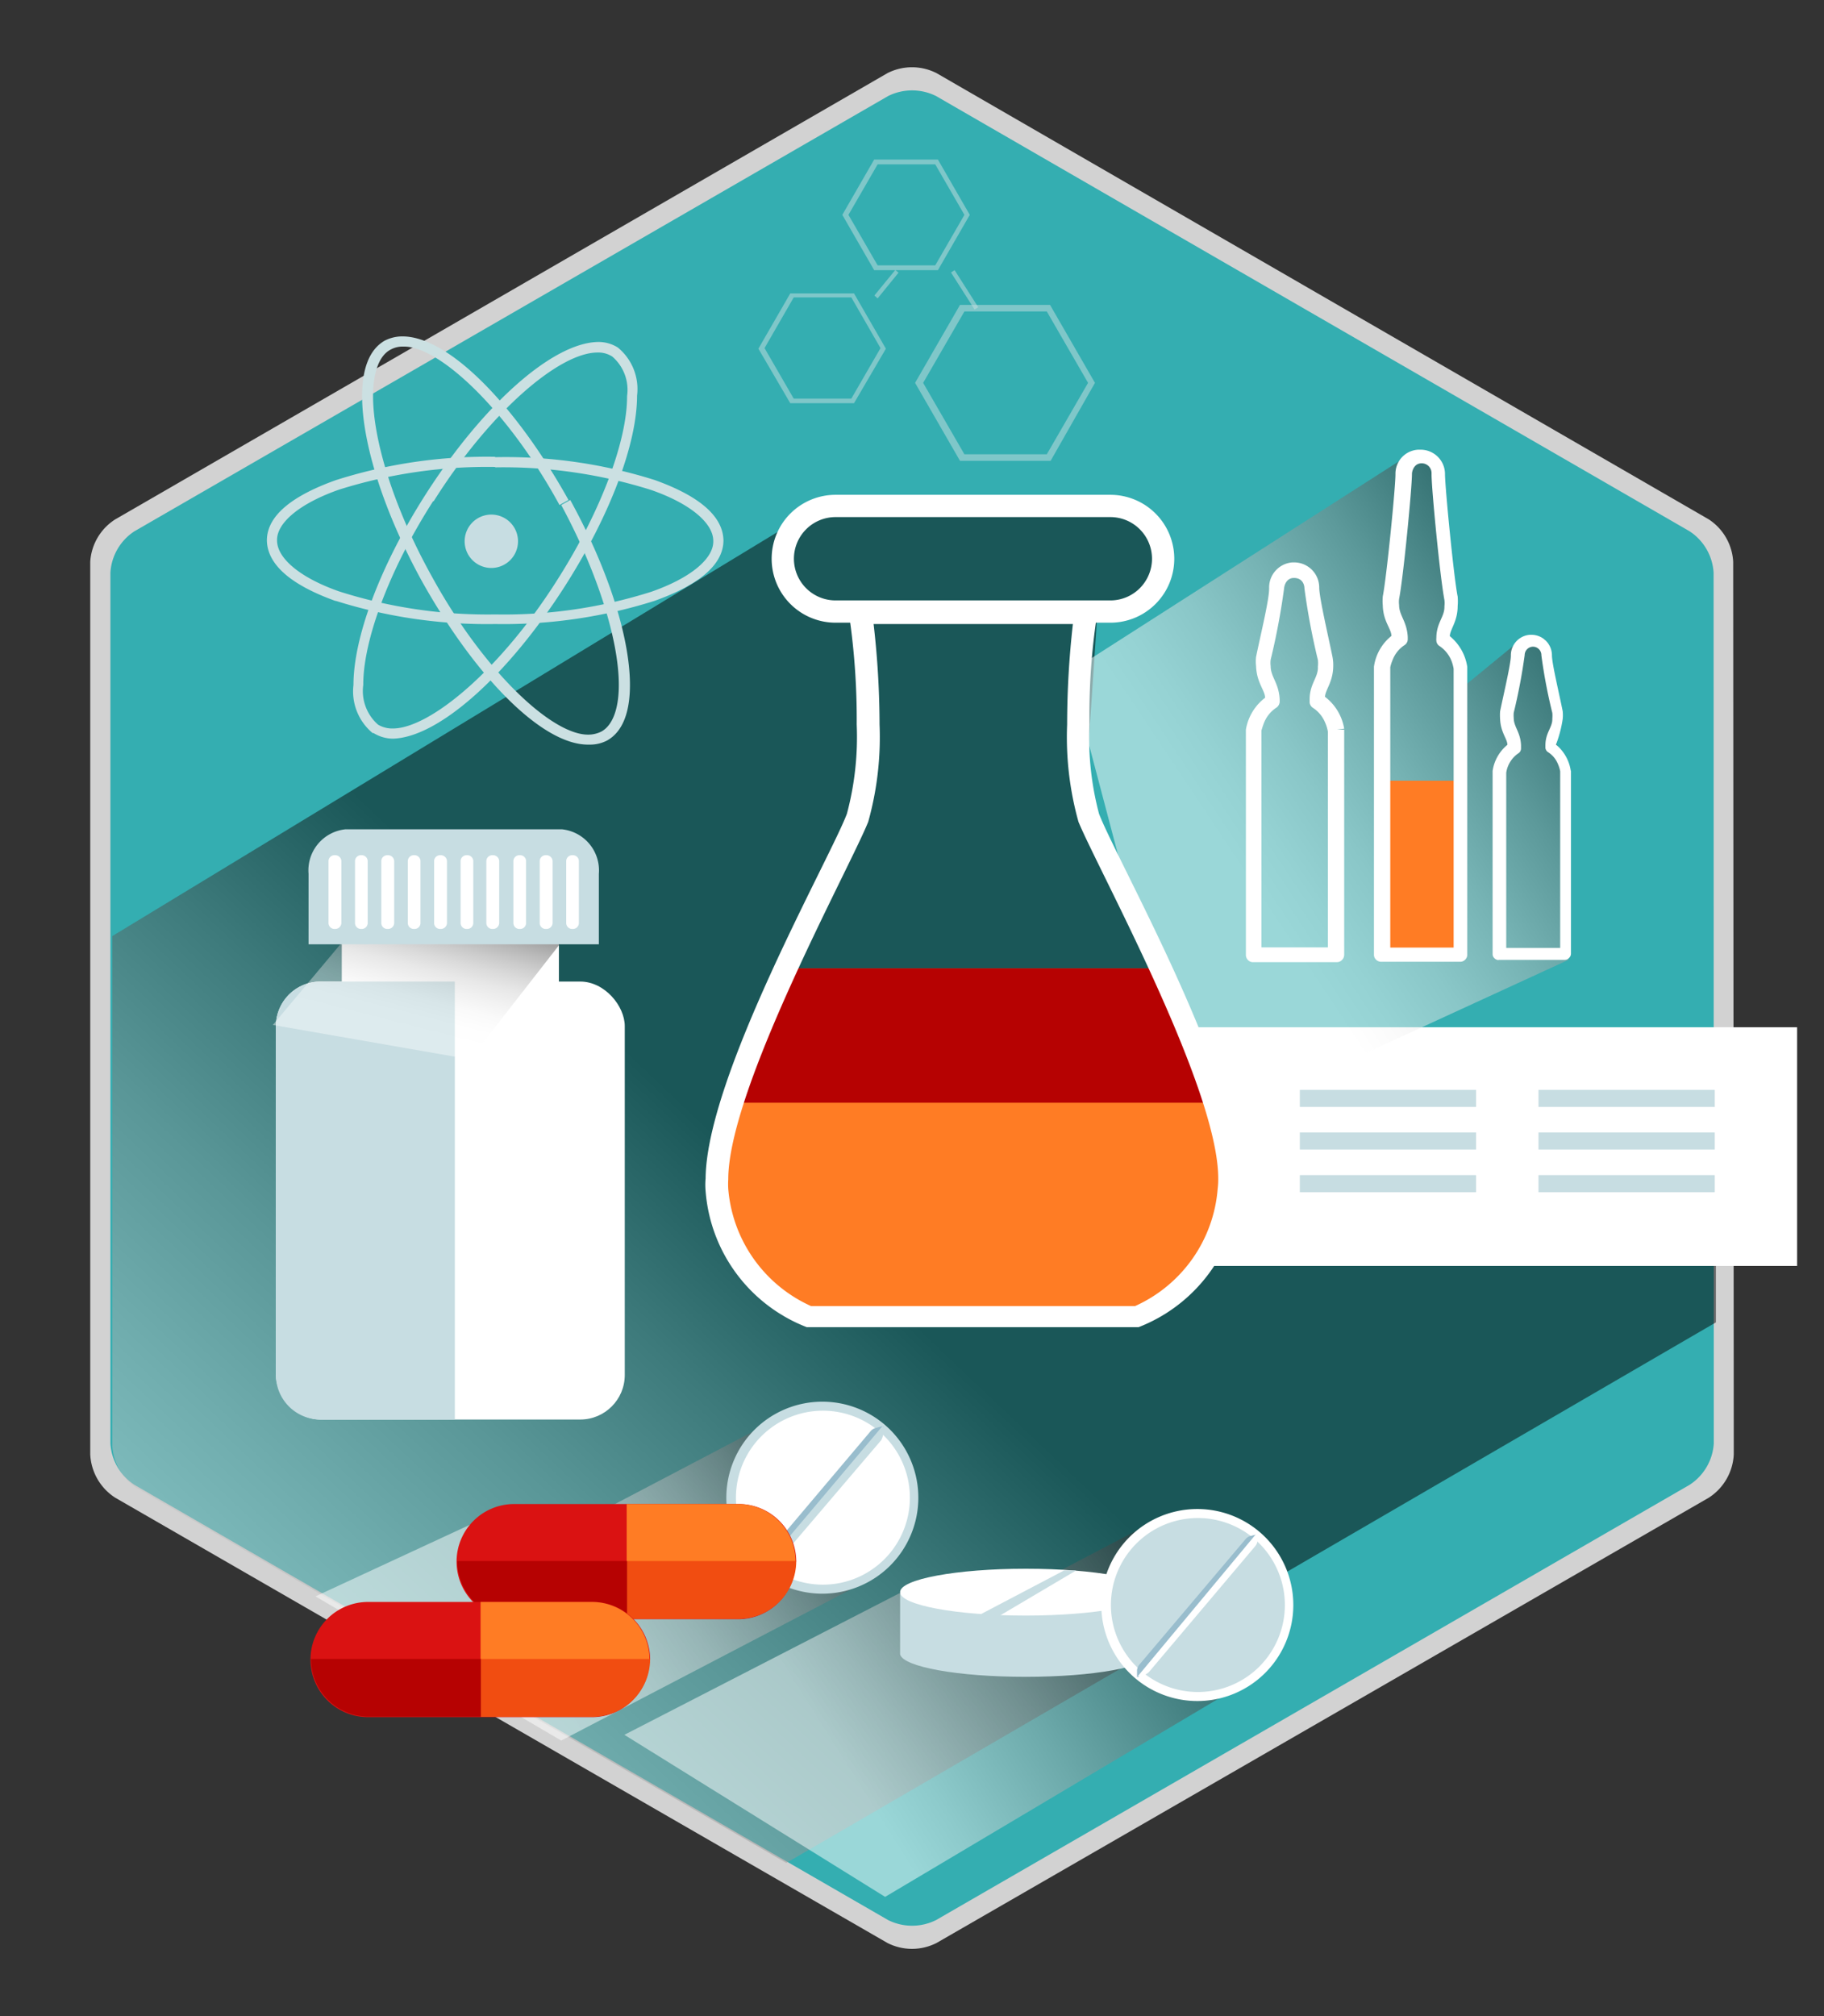 <svg xmlns="http://www.w3.org/2000/svg" xmlns:xlink="http://www.w3.org/1999/xlink" viewBox="0 0 95 105"><rect x="0" y="0" width="95" height="105" fill="#333333" stroke="none"/><defs><style>.cls-1{fill:none;}.cls-2{isolation:isolate;}.cls-3,.cls-7{fill:#fff;}.cls-3{opacity:0.78;mix-blend-mode:screen;}.cls-4{fill:#34aeb1;}.cls-5{clip-path:url(#clip-path);}.cls-10,.cls-11,.cls-18,.cls-6,.cls-9{opacity:0.5;}.cls-10,.cls-11,.cls-19,.cls-6,.cls-9{mix-blend-mode:multiply;}.cls-6{fill:url(#linear-gradient);}.cls-8{fill:#c7dde2;}.cls-9{fill:url(#linear-gradient-2);}.cls-10{fill:url(#linear-gradient-3);}.cls-11{fill:url(#linear-gradient-4);}.cls-12{fill:#99bdcd;}.cls-13{fill:#da1212;}.cls-14{fill:#ff7c24;}.cls-15{fill:#b60202;}.cls-16{fill:#f14d11;}.cls-17,.cls-18{fill:#cbe0e2;}.cls-19{opacity:0.4;fill:url(#linear-gradient-5);}</style><clipPath id="clip-path"><path class="cls-1" d="M89.37,75.32a2.77,2.77,0,0,1-1.25,2.16L48.86,100.15a2.8,2.8,0,0,1-2.49,0L7.1,77.48a2.8,2.8,0,0,1-1.25-2.16V30A2.8,2.8,0,0,1,7.1,27.82L46.37,5.15a2.8,2.8,0,0,1,2.49,0L88.12,27.82A2.77,2.77,0,0,1,89.37,30Z"/></clipPath><linearGradient id="linear-gradient" x1="-5217.87" y1="3710.91" x2="-5106.55" y2="3591.53" gradientTransform="matrix(0.55, 0.07, 0.07, 0.55, 2588.51, -1564.53)" gradientUnits="userSpaceOnUse"><stop offset="0.26" stop-color="#fff"/><stop offset="0.33" stop-color="#fafafa"/><stop offset="0.42" stop-color="#eaeaea"/><stop offset="0.53" stop-color="#d0d0d0"/><stop offset="0.63" stop-color="#adadad"/><stop offset="0.75" stop-color="#7f7f7f"/><stop offset="0.87" stop-color="#464646"/><stop offset="0.99" stop-color="#050505"/><stop offset="1"/></linearGradient><linearGradient id="linear-gradient-2" x1="-552.84" y1="-511.78" x2="-525.18" y2="-532.06" gradientTransform="matrix(0.83, -0.17, -0.17, 0.82, 407.21, 421.98)" gradientUnits="userSpaceOnUse"><stop offset="0.29" stop-color="#fff"/><stop offset="0.38" stop-color="#e6e6e6"/><stop offset="0.57" stop-color="#a5a5a5"/><stop offset="0.84" stop-color="#3e3e3e"/><stop offset="1"/></linearGradient><linearGradient id="linear-gradient-3" x1="-575.2" y1="-525.77" x2="-550.78" y2="-543.68" gradientTransform="matrix(0.83, -0.17, -0.17, 0.82, 407.21, 421.98)" gradientUnits="userSpaceOnUse"><stop offset="0.29" stop-color="#fff"/><stop offset="0.37" stop-color="#fafafa"/><stop offset="0.45" stop-color="#ececec"/><stop offset="0.55" stop-color="#d4d4d4"/><stop offset="0.65" stop-color="#b3b3b3"/><stop offset="0.75" stop-color="#898989"/><stop offset="0.85" stop-color="#555"/><stop offset="0.96" stop-color="#191919"/><stop offset="1"/></linearGradient><linearGradient id="linear-gradient-4" x1="-311.59" y1="-331.28" x2="-284.58" y2="-351.09" gradientTransform="matrix(0.88, -0.13, -0.13, 0.87, 288.47, 299.28)" gradientUnits="userSpaceOnUse"><stop offset="0.29" stop-color="#fff"/><stop offset="0.35" stop-color="#f6f6f6"/><stop offset="0.45" stop-color="#dfdfdf"/><stop offset="0.57" stop-color="#b9b9b9"/><stop offset="0.71" stop-color="#848484"/><stop offset="0.86" stop-color="#414141"/><stop offset="1"/></linearGradient><linearGradient id="linear-gradient-5" x1="20.87" y1="54.52" x2="23.09" y2="45.75" gradientUnits="userSpaceOnUse"><stop offset="0.1" stop-color="#fff"/><stop offset="0.21" stop-color="#fbfbfb"/><stop offset="0.3" stop-color="#f1f1f1"/><stop offset="0.38" stop-color="#dedede"/><stop offset="0.47" stop-color="#c5c5c5"/><stop offset="0.55" stop-color="#a4a4a4"/><stop offset="0.63" stop-color="#7b7b7b"/><stop offset="0.71" stop-color="#4b4b4b"/><stop offset="0.79" stop-color="#141414"/><stop offset="0.81"/></linearGradient></defs><title>ly-do-3</title><g class="cls-2"><g id="Layer_1" data-name="Layer 1"><path class="cls-3" d="M90.3,75.74A2.84,2.84,0,0,1,89,78L48.78,101.19a2.82,2.82,0,0,1-2.56,0L6,78A2.84,2.84,0,0,1,4.7,75.74V29.26A2.82,2.82,0,0,1,6,27.05L46.22,3.81a2.82,2.82,0,0,1,2.56,0L89,27.05a2.82,2.82,0,0,1,1.27,2.21Z"/><path class="cls-4" d="M89.26,75.17A2.77,2.77,0,0,1,88,77.33L48.75,100a2.8,2.8,0,0,1-2.49,0L7,77.33a2.77,2.77,0,0,1-1.25-2.16V29.83A2.77,2.77,0,0,1,7,27.67L46.26,5a2.8,2.8,0,0,1,2.49,0L88,27.67a2.77,2.77,0,0,1,1.25,2.16Z"/><g class="cls-5"><polygon class="cls-6" points="58.72 26.79 60.27 28.34 60.49 31.01 57.16 31.89 56.5 41.66 62.27 54.32 93.79 66.3 36.52 99.6 1.22 78.96 1.44 51.43 41.81 26.91 58.72 26.79"/></g><rect class="cls-7" x="56.16" y="53.5" width="37.44" height="12.43"/><rect class="cls-8" x="67.7" y="56.76" width="9.18" height="0.89"/><rect class="cls-8" x="67.7" y="58.98" width="9.18" height="0.89"/><rect class="cls-8" x="67.7" y="61.2" width="9.18" height="0.89"/><rect class="cls-8" x="80.13" y="56.76" width="9.18" height="0.89"/><rect class="cls-8" x="80.13" y="58.98" width="9.18" height="0.89"/><rect class="cls-8" x="80.13" y="61.2" width="9.18" height="0.89"/><polygon class="cls-9" points="64.82 87.66 46.1 98.79 32.52 90.35 47.17 82.81 49.33 84.89 59.79 79.4 64.82 87.66"/><polygon class="cls-10" points="45.73 82.04 29.23 90.65 16.43 83.14 25.53 78.92 30.24 79.27 40.7 73.78 45.73 82.04"/><polygon class="cls-11" points="74.59 23.98 75.4 33.19 76.25 35.74 79.14 33.37 80.47 33.3 81.06 38.7 81.58 39.96 81.69 49.99 63.42 58.39 59.05 47.62 55.72 35 73.35 23.71 74.59 23.98"/><path class="cls-8" d="M46.88,83v3.16h0c.16.65,3,1.17,6.54,1.17s6.37-.52,6.53-1.17h0V83Z"/><ellipse class="cls-7" cx="53.43" cy="82.92" rx="6.55" ry="1.22"/><path class="cls-8" d="M56.05,81.79l-.63,0-4.36,2.29,1,.07Z"/><path class="cls-7" d="M67.36,83.59a5,5,0,1,1-5-5A5,5,0,0,1,67.36,83.59Z"/><path class="cls-8" d="M66.92,83.59a4.53,4.53,0,1,1-4.53-4.53A4.53,4.53,0,0,1,66.92,83.59Z"/><path class="cls-12" d="M59.29,87.34s-.08,0-.07,0l0-.37a.69.69,0,0,1,.1-.25l5.56-6.57a.57.57,0,0,1,.22-.15l.37-.09c.07,0,.09,0,0,0Z"/><path class="cls-7" d="M59.25,87.31s0,.08,0,0l.38-.09a.66.66,0,0,0,.22-.15l5.53-6.55a.48.48,0,0,0,.11-.24l0-.4c0-.08,0-.09-.06,0Z"/><path class="cls-8" d="M47.83,78a5,5,0,1,1-5-5A5,5,0,0,1,47.83,78Z"/><path class="cls-7" d="M47.39,78a4.53,4.53,0,1,1-4.53-4.53A4.53,4.53,0,0,1,47.39,78Z"/><path class="cls-12" d="M39.75,81.71c0,.06-.08,0-.06,0l0-.37a.48.48,0,0,1,.11-.24l5.55-6.57a.54.54,0,0,1,.22-.15l.37-.1c.07,0,.1,0,.05.06Z"/><path class="cls-8" d="M39.72,81.68c0,.06,0,.09.05.06l.37-.09a.61.61,0,0,0,.22-.15L45.9,75A1,1,0,0,0,46,74.7l0-.39c0-.08,0-.1-.07,0Z"/><path class="cls-13" d="M41.44,81.33a3,3,0,0,1-3,3H26.78a3,3,0,0,1-3-3h0a3,3,0,0,1,3-3H38.47a3,3,0,0,1,3,3Z"/><path class="cls-14" d="M41.44,81.33a3,3,0,0,0-3-3h-5.8V84.3h5.8A3,3,0,0,0,41.44,81.33Z"/><path class="cls-15" d="M26.78,84.3h5.89v-3H23.82A3,3,0,0,0,26.78,84.3Z"/><path class="cls-16" d="M38.47,84.3a3,3,0,0,0,3-3H32.67v3Z"/><path class="cls-13" d="M33.83,86.43a3,3,0,0,1-3,3H19.17a3,3,0,0,1-3-3h0a3,3,0,0,1,3-3H30.86a3,3,0,0,1,3,3Z"/><path class="cls-14" d="M33.83,86.43a3,3,0,0,0-3-3h-5.8V89.4h5.8A3,3,0,0,0,33.83,86.43Z"/><path class="cls-15" d="M19.17,89.4h5.89v-3H16.2A3,3,0,0,0,19.17,89.4Z"/><path class="cls-16" d="M30.86,89.4a3,3,0,0,0,3-3H25.06v3Z"/><path class="cls-17" d="M19.41,38.18a2.82,2.82,0,0,1-1-2.51h0c0-2.44,1.35-6.13,3.72-9.86h0c3-4.71,6.62-7.94,9-8h0a1.89,1.89,0,0,1,1.05.29h0a2.8,2.8,0,0,1,1,2.51h0c0,2.44-1.35,6.13-3.72,9.86h0c-3,4.71-6.62,7.94-9,8h0a1.94,1.94,0,0,1-1-.29ZM22.56,26.1c-2.34,3.65-3.65,7.32-3.64,9.57h0a2.33,2.33,0,0,0,.77,2.07h0a1.45,1.45,0,0,0,.77.2h0c1.94,0,5.63-3.09,8.56-7.73h0c2.34-3.67,3.65-7.33,3.64-9.58h0a2.29,2.29,0,0,0-.77-2.06h0a1.34,1.34,0,0,0-.77-.21h0c-2,0-5.62,3.11-8.53,7.74Z"/><path class="cls-17" d="M30.62,38.78c-2.4,0-5.87-3.54-8.65-8.52h0c-2-3.64-3.11-7.2-3.11-9.63h0c0-1.35.34-2.41,1.18-2.89h0a2,2,0,0,1,.92-.22h0c2.4,0,5.87,3.54,8.65,8.52h0l-.23.13-.24.13C26.46,21.38,22.87,18,21,18.05h0a1.29,1.29,0,0,0-.66.16h0c-.57.3-.91,1.14-.91,2.42h0c0,2.28,1.07,5.8,3.05,9.37h0c2.69,4.92,6.27,8.3,8.18,8.26h0a1.53,1.53,0,0,0,.66-.16h0c.57-.31.91-1.15.91-2.43h0c0-2.28-1.07-5.79-3-9.37h0l.24-.13.23-.13c2,3.64,3.11,7.2,3.11,9.63h0c0,1.35-.34,2.41-1.18,2.89h0a1.91,1.91,0,0,1-.91.22h0Z"/><path class="cls-17" d="M17.48,31.3c-2.12-.76-3.55-1.79-3.58-3.15h0c0-1.36,1.46-2.38,3.58-3.14h0a25.86,25.86,0,0,1,8.31-1.22h0v.53a25.71,25.71,0,0,0-8.13,1.18h0c-2.08.73-3.26,1.75-3.23,2.65h0c0,.9,1.15,1.92,3.23,2.65h0A25.42,25.42,0,0,0,25.79,32h0a25.38,25.38,0,0,0,8.13-1.18h0c2.09-.73,3.26-1.75,3.23-2.65h0c0-.9-1.14-1.92-3.23-2.65h0a25.66,25.66,0,0,0-8.13-1.18h0v-.53A25.77,25.77,0,0,1,34.1,25h0c2.12.76,3.55,1.78,3.58,3.14h0c0,1.36-1.46,2.39-3.58,3.15h0a26.07,26.07,0,0,1-8.31,1.21h0a26.16,26.16,0,0,1-8.31-1.21Z"/><path class="cls-8" d="M24.2,28.19a1.39,1.39,0,1,1,1.39,1.39A1.39,1.39,0,0,1,24.2,28.19Z"/><path class="cls-7" d="M65.23,50.11A.36.36,0,0,1,65,50h0a.37.37,0,0,1-.11-.27h0V38a2.63,2.63,0,0,1,1-1.66h0c0-.38-.44-.78-.47-1.65h0a2.06,2.06,0,0,1,0-.48h0c.22-1.08.69-3,.68-3.56h0V30.6h0a1.31,1.31,0,0,1,1.21-1.31h.09a1.31,1.31,0,0,1,1.31,1.31h0v0h0c0,.52.46,2.48.68,3.56h0a2.23,2.23,0,0,1,.05.5h0c0,.85-.41,1.25-.43,1.63h0a2.63,2.63,0,0,1,1,1.66h0l-.38.05h.38V49.72a.37.37,0,0,1-.11.27h0a.36.36,0,0,1-.27.12H65.23Zm.38-.77h3.55V38.1a2,2,0,0,0-.14-.46h0a1.68,1.68,0,0,0-.63-.77h0a.38.38,0,0,1-.18-.29h0v-.15h0c0-.83.46-1.15.43-1.71h0a1.56,1.56,0,0,0,0-.35h0a36,36,0,0,1-.7-3.72h0s0,0,0,0h0c0-.18-.09-.55-.55-.55h0c-.39,0-.5.39-.51.54h0v0h0a36,36,0,0,1-.7,3.72h0a1.35,1.35,0,0,0,0,.33h0c0,.57.43.88.47,1.74h0v.13h0a.4.4,0,0,1-.18.3h0a1.68,1.68,0,0,0-.63.77h0a4,4,0,0,0-.14.42h0V49.34Z"/><path class="cls-7" d="M78.05,50a.32.32,0,0,1-.22-.1h0a.29.29,0,0,1-.09-.22h0V40.15a2.17,2.17,0,0,1,.77-1.36h0c0-.31-.35-.63-.38-1.35h0a2.87,2.87,0,0,1,0-.39h0c.18-.89.57-2.51.56-2.92h0v0h0a1.07,1.07,0,0,1,1-1.07h.07a1.07,1.07,0,0,1,1.07,1.07h0v0h0s0,0,0,0h0c0,.43.38,2,.56,2.91h0a2,2,0,0,1,0,.41h0a6.28,6.28,0,0,1-.35,1.33h0a2.17,2.17,0,0,1,.77,1.36h0l-.31,0h.32v9.53a.3.3,0,0,1-.1.22h0a.3.3,0,0,1-.22.1H78.05Zm.32-.63h2.89v-9.2a1.65,1.65,0,0,0-.11-.36h0a1.32,1.32,0,0,0-.51-.63h0a.3.3,0,0,1-.15-.23h0c0-.05,0-.09,0-.13h0c0-.68.38-.94.36-1.4h0a1.59,1.59,0,0,0,0-.29h0a27.48,27.48,0,0,1-.57-3h0v0h0a.44.44,0,0,0-.45-.45h0a.44.44,0,0,0-.42.44h0v0h0a30,30,0,0,1-.57,3h0a1.57,1.57,0,0,0,0,.27h0c0,.47.35.73.38,1.42h0V39h0a.3.3,0,0,1-.15.24h0a1.49,1.49,0,0,0-.62,1h0v9.22Z"/><rect class="cls-14" x="72.13" y="40.66" width="3.69" height="8.94"/><path class="cls-7" d="M71.93,50.09a.38.38,0,0,1-.26-.11h0a.35.35,0,0,1-.11-.26h0v-15a2.49,2.49,0,0,1,.91-1.6h0c0-.37-.43-.75-.45-1.59h0a2.63,2.63,0,0,1,0-.47h0c.2-1,.67-5.75.66-6.38h0v0h0v0h0a1.25,1.25,0,0,1,1.19-1.26H74a1.27,1.27,0,0,1,1.26,1.27h0v0h0c0,.66.46,5.4.66,6.38h0a2.93,2.93,0,0,1,0,.49h0c0,.81-.39,1.2-.41,1.57h0a2.55,2.55,0,0,1,.91,1.6h0l-.37,0h.37V49.72a.35.35,0,0,1-.11.26h0a.36.36,0,0,1-.26.11H71.93Zm.37-.74h3.41V34.83a2.08,2.08,0,0,0-.12-.43h0a1.66,1.66,0,0,0-.61-.75h0a.35.35,0,0,1-.17-.28h0a.61.61,0,0,1,0-.14h0c0-.8.44-1.11.42-1.65h0a1.48,1.48,0,0,0,0-.34h0c-.22-1.11-.67-5.76-.67-6.53h0v-.06h0a.51.51,0,0,0-.52-.52h0c-.38,0-.49.38-.5.53h0v0h0c0,.77-.45,5.41-.67,6.53h0a1.33,1.33,0,0,0,0,.32h0c0,.55.41.85.45,1.67h0v.13h0a.37.37,0,0,1-.17.29h0a1.6,1.6,0,0,0-.61.75h0a2.22,2.22,0,0,0-.13.4h0V49.35Z"/><path class="cls-18" d="M41.23,21v-.12l.1-.06-.1.06V21h-.07L39.5,18.16l1.66-2.88h3.32l1.66,2.88L44.48,21Zm3.11-.24,1.52-2.63-1.52-2.64h-3l-1.52,2.64,1.52,2.63Z"/><path class="cls-18" d="M50.13,24v-.17l.15-.09-.15.09V24H50l-2.34-4.06L50,15.88h4.69l2.34,4.06L54.72,24Zm4.39-.34,2.15-3.72-2.15-3.72H50.23l-2.15,3.72,2.15,3.72Z"/><path class="cls-18" d="M45.6,14.07v-.13l.11-.06-.11.06v.13h-.07l-1.66-2.88,1.66-2.88h3.32l1.66,2.88-1.66,2.88Zm3.11-.25,1.52-2.63L48.71,8.56h-3l-1.52,2.63,1.52,2.63Z"/><polygon class="cls-18" points="45.54 15.39 46.63 14.06 46.8 14.2 45.71 15.54 45.54 15.39 45.54 15.39"/><polygon class="cls-18" points="49.53 14.19 49.72 14.07 50.95 16 50.76 16.12 49.53 14.19 49.53 14.19"/><path class="cls-14" d="M41.07,50.43H60s3.41,6.3,3.51,7.64S64.8,64.68,61.6,67s-3.81,1.86-4.74,1.86S42.2,68.7,41.48,68.5s-4.65-3.82-4.44-6,2.27-9.81,3-10.73S41.07,50.43,41.07,50.43Z"/><path class="cls-15" d="M41.07,50.43H60.53s2.81,6.74,2.66,7H38.34Z"/><path class="cls-7" d="M43.52,32.43a3.33,3.33,0,0,1-3.33-3.33h0a3.33,3.33,0,0,1,3.33-3.33H57.83a3.33,3.33,0,0,1,3.33,3.33h0a3.33,3.33,0,0,1-3.33,3.33H43.52ZM41.35,29.1a2.17,2.17,0,0,0,2.17,2.17H57.83A2.17,2.17,0,0,0,60,29.1h0a2.17,2.17,0,0,0-2.17-2.17H43.52a2.17,2.17,0,0,0-2.17,2.17Z"/><path class="cls-7" d="M57.24,42.38a15.54,15.54,0,0,1-.5-4.65,34.8,34.8,0,0,1,.39-5.67l.17-.71H44.05l.18.71a37.37,37.37,0,0,1,.39,5.67,15.48,15.48,0,0,1-.51,4.65c-.87,2.32-7.32,13.68-7.36,19a3.6,3.6,0,0,0,0,.65,8.28,8.28,0,0,0,5.27,7.09H59.3a8.3,8.3,0,0,0,5.27-7.09,4.82,4.82,0,0,0,0-.65C64.57,56.06,58.12,44.7,57.24,42.38Zm6.18,19.54a7.33,7.33,0,0,1-4.3,6.1H42.24a7.35,7.35,0,0,1-4.31-6.1,4,4,0,0,1,0-.5c0-4.71,6.31-16.18,7.29-18.62a16.36,16.36,0,0,0,.59-5.07,46.2,46.2,0,0,0-.31-5.23H55.88a46.6,46.6,0,0,0-.3,5.23,16.36,16.36,0,0,0,.59,5.07c1,2.44,7.32,13.91,7.28,18.62A4,4,0,0,1,63.42,61.92Z"/><rect class="cls-7" x="14.37" y="51.12" width="18.17" height="22.81" rx="2.32"/><rect class="cls-7" x="17.8" y="44.93" width="11.31" height="10.44"/><path class="cls-8" d="M14.37,53.44V71.61a2.32,2.32,0,0,0,2.32,2.32h7V51.12h-7A2.32,2.32,0,0,0,14.37,53.44Z"/><polygon class="cls-19" points="29.19 49.13 24.48 55.17 14.21 53.38 17.87 49.01 29.19 49.13"/><path class="cls-8" d="M31.19,49.18V45.51a2.15,2.15,0,0,0-1.93-2.32H18a2.15,2.15,0,0,0-1.93,2.32v3.67Z"/><path class="cls-7" d="M30.15,48.08a.31.31,0,0,1-.33.3h0a.31.31,0,0,1-.33-.3V44.84a.31.31,0,0,1,.33-.3h0a.31.31,0,0,1,.33.3Z"/><path class="cls-7" d="M28.78,48.08a.32.32,0,0,1-.34.3h0a.31.31,0,0,1-.33-.3V44.84a.31.31,0,0,1,.33-.3h0a.32.32,0,0,1,.34.3Z"/><path class="cls-7" d="M27.4,48.08a.31.31,0,0,1-.33.3h0a.31.31,0,0,1-.33-.3V44.84a.31.31,0,0,1,.33-.3h0a.31.31,0,0,1,.33.3Z"/><path class="cls-7" d="M26,48.08a.32.32,0,0,1-.34.3h0a.31.31,0,0,1-.33-.3V44.84a.31.31,0,0,1,.33-.3h0a.32.32,0,0,1,.34.3Z"/><path class="cls-7" d="M24.65,48.08a.31.31,0,0,1-.33.3h0a.31.31,0,0,1-.33-.3V44.84a.31.31,0,0,1,.33-.3h0a.31.31,0,0,1,.33.3Z"/><path class="cls-7" d="M23.28,48.08a.32.32,0,0,1-.34.3h0a.31.31,0,0,1-.33-.3V44.84a.31.31,0,0,1,.33-.3h0a.32.32,0,0,1,.34.3Z"/><path class="cls-7" d="M21.9,48.08a.31.31,0,0,1-.33.3h0a.31.31,0,0,1-.33-.3V44.84a.31.31,0,0,1,.33-.3h0a.31.31,0,0,1,.33.3Z"/><path class="cls-7" d="M20.53,48.08a.32.32,0,0,1-.34.3h0a.31.31,0,0,1-.33-.3V44.84a.31.31,0,0,1,.33-.3h0a.32.32,0,0,1,.34.3Z"/><path class="cls-7" d="M19.15,48.08a.31.31,0,0,1-.33.3h0a.31.31,0,0,1-.33-.3V44.84a.31.31,0,0,1,.33-.3h0a.31.31,0,0,1,.33.3Z"/><path class="cls-7" d="M17.78,48.08a.32.32,0,0,1-.34.3h0a.31.31,0,0,1-.33-.3V44.84a.31.31,0,0,1,.33-.3h0a.32.32,0,0,1,.34.3Z"/></g></g></svg>